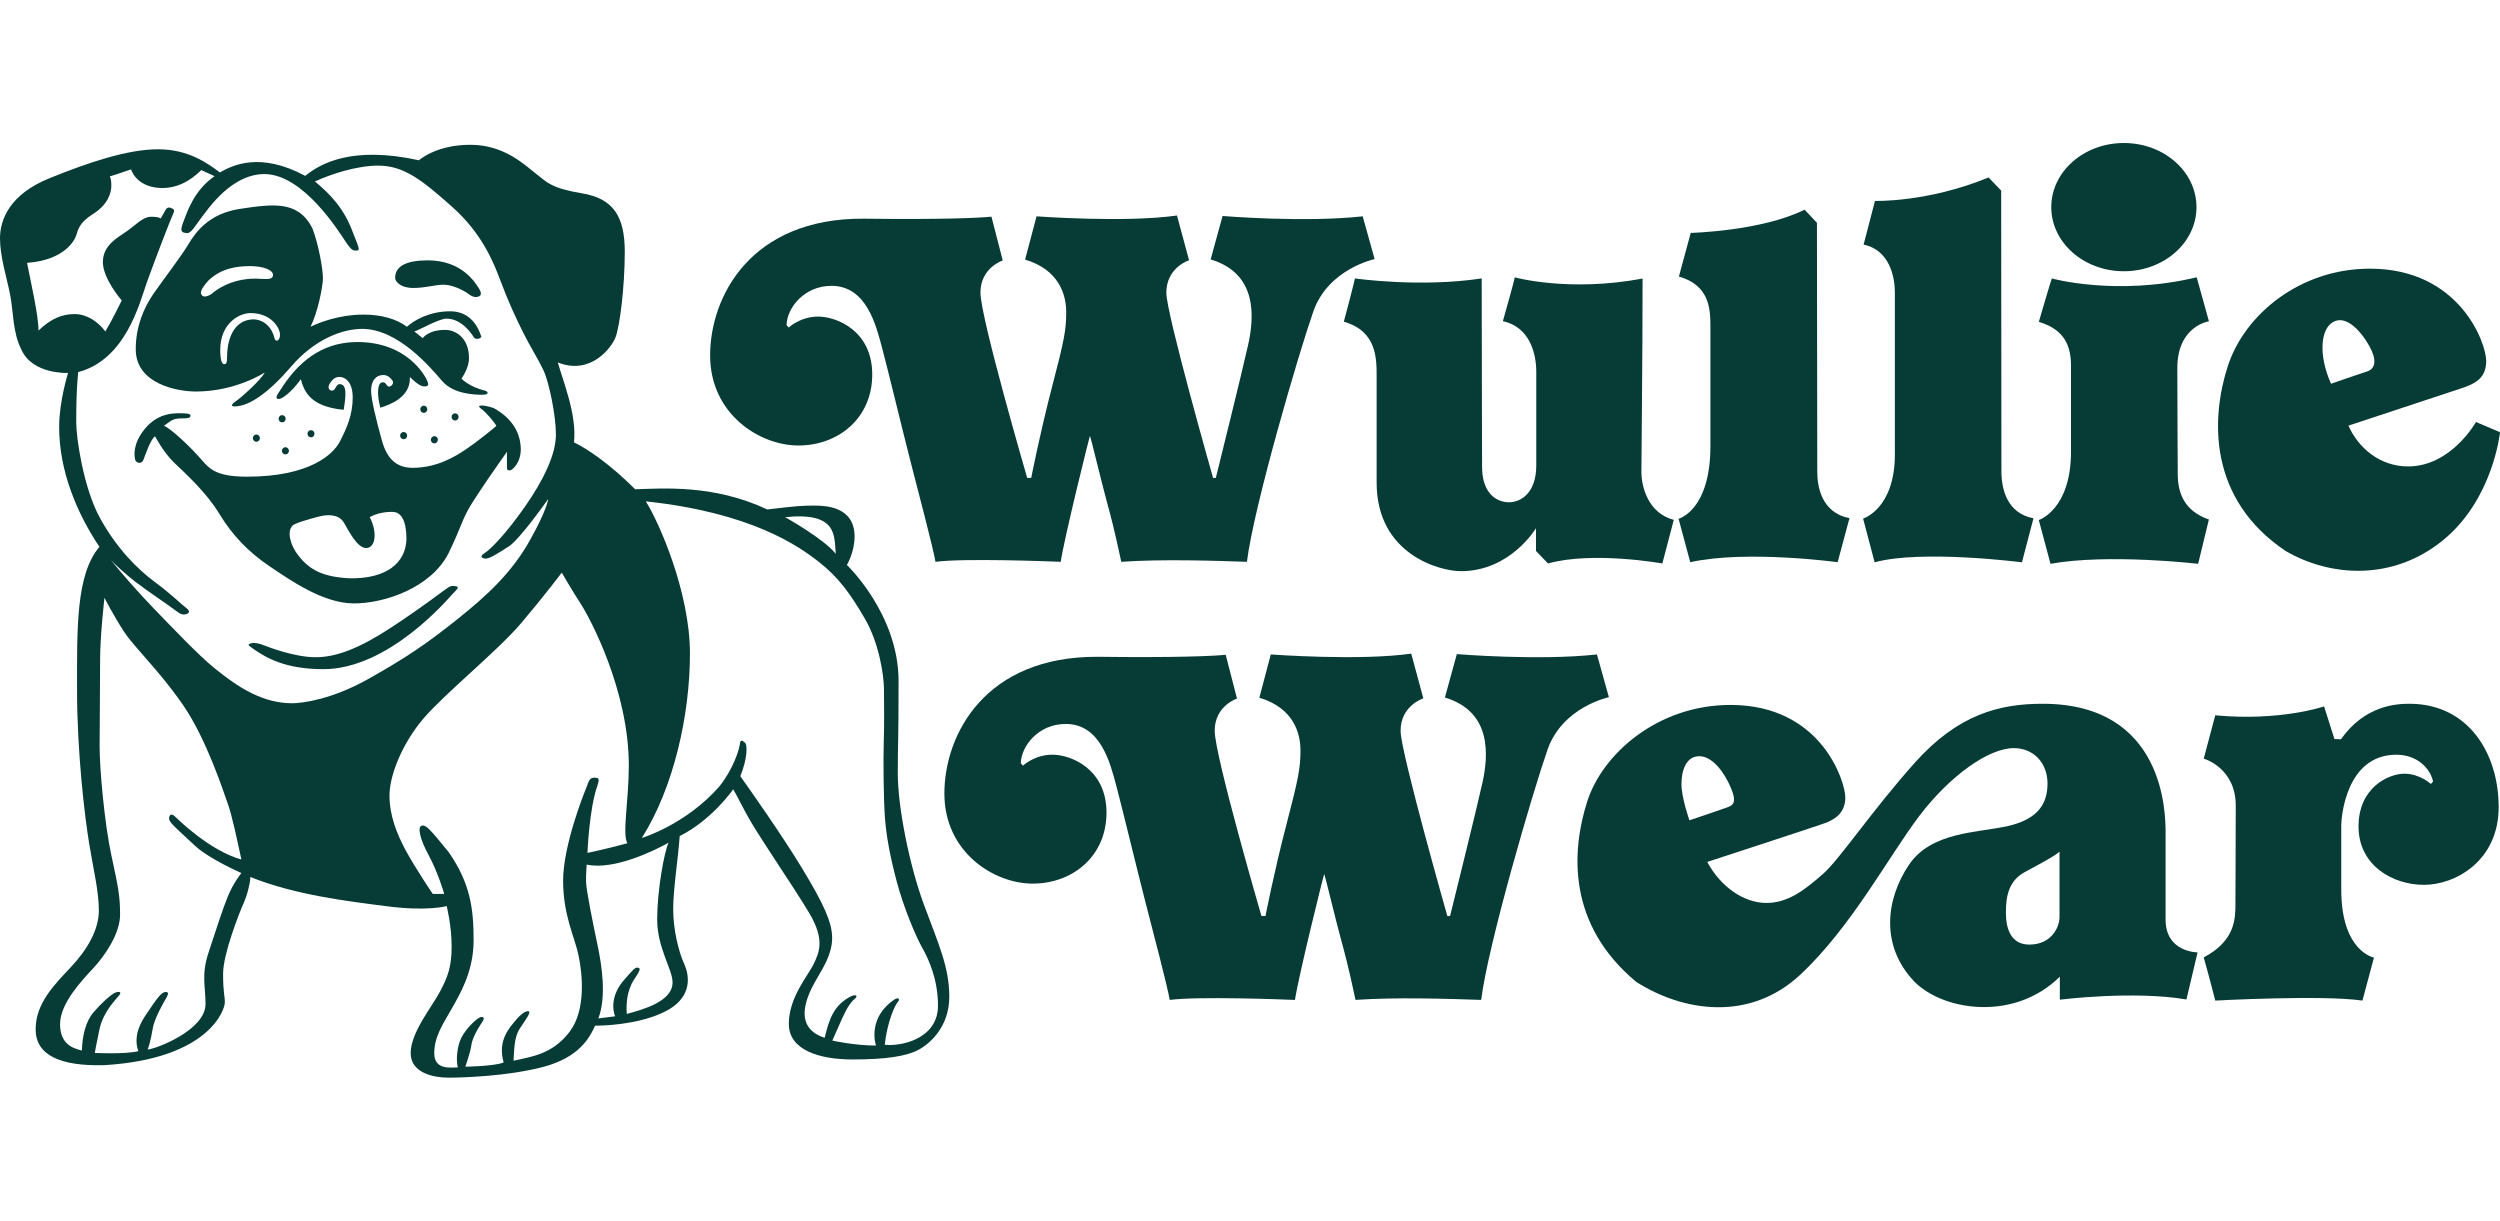 <svg xml:space="preserve" style="enable-background:new 0 0 1024 500;" viewBox="0 0 1024 500" height="500" width="1024" y="0px" x="0px" xmlns:xlink="http://www.w3.org/1999/xlink" xmlns="http://www.w3.org/2000/svg" id="Layer_1" version="1.1">
<style type="text/css">
	.st0{fill:#063B36;}
</style>
<g>
	<g>
		<path d="M327.03,182.48c16.24,0,30.24-11.09,30.24-29.11c0-18.02-14.75-23.7-22.12-23.7c-7.37,0-12.11,4.5-12.11,4.5
			s0,0-0.88-1.04c0.2-6.93,7.13-16.05,18.42-16.05c14.29,0,18.22,16.01,20.73,25.43c2.51,9.42,8.19,33.05,11.62,46.41
			c3.43,13.36,9.24,35.35,10.25,41.2c11.49-1.53,46.51-0.2,51.29,0c1.46-9.78,11.82-51.59,11.99-51.59c0.17,0,4.95,19.84,6.76,26.42
			c1.8,6.57,3.28,12.16,6.05,25.17c16.42-1.14,37.31-0.49,51.47,0c2.77-22.44,21.07-85.04,27.19-102.53
			c6.11-17.5,25.12-21.46,25.12-21.46s0,0-4.89-17.52c-23.91,2.64-57.39-0.14-57.39-0.14s0,0-4.89,17.79
			c19.48,5.82,17.76,24.01,15.39,34.84c-2.38,10.82-13.27,54.66-13.27,54.66h-1.12c0,0-19.15-67.24-19.15-75.83
			c0-10.42,9.31-13.33,9.31-13.33s0,0-4.95-18.33c-21.07,3.04-57.52,0.34-57.52,0.34s0,0-4.69,17.72
			c13.87,4.13,16.84,14.34,16.84,21.51s-0.73,11.23-5.75,30.44c-5.02,19.21-8.58,37.47-8.58,37.47h-1.65c0,0-19.15-65.68-19.15-75.9
			s9.13-13.16,9.13-13.16l-4.62-17.94c-4.91,0.5-19.97,1.22-52.25,0.82c-46.4-0.3-62.98,31.95-62.98,56.02
			S311.2,182.48,327.03,182.48z" class="st0"></path>
		<path d="M654.11,268.06c-23.91,2.64-57.39-0.14-57.39-0.14s0,0-4.89,17.79c19.48,5.82,17.76,24.01,15.39,34.84
			c-2.38,10.82-13.27,54.66-13.27,54.66h-1.12c0,0-19.15-67.24-19.15-75.83c0-10.42,9.31-13.33,9.31-13.33s0,0-4.95-18.33
			c-21.07,3.04-57.52,0.34-57.52,0.34s0,0-4.69,17.72c13.87,4.13,16.84,14.34,16.84,21.51s-0.73,11.23-5.75,30.44
			c-5.02,19.21-8.58,37.47-8.58,37.47h-1.65c0,0-19.15-65.68-19.15-75.9s9.13-13.16,9.13-13.16l-4.62-17.94
			c-4.91,0.5-19.97,1.22-52.25,0.82c-46.4-0.3-62.98,31.95-62.98,56.02s20.33,36.89,36.16,36.89c16.24,0,30.24-11.09,30.24-29.11
			c0-18.02-14.75-23.7-22.12-23.7c-7.37,0-12.11,4.5-12.11,4.5s0,0-0.88-1.04c0.2-6.93,7.13-16.05,18.42-16.05
			c14.29,0,18.22,16.01,20.73,25.43c2.51,9.42,8.19,33.05,11.62,46.41c3.43,13.36,9.24,35.35,10.25,41.2
			c11.49-1.53,46.51-0.2,51.29,0c1.46-9.78,11.82-51.59,11.99-51.59c0.17,0,4.95,19.84,6.76,26.41c1.8,6.57,3.28,12.16,6.05,25.17
			c16.42-1.14,37.31-0.49,51.47,0c2.77-22.44,21.07-85.04,27.19-102.53c6.11-17.5,25.12-21.46,25.12-21.46
			S658.99,285.57,654.11,268.06z" class="st0"></path>
		<path d="M550.43,131.75c13.66,3.99,13.44,15.08,13.44,23.05c0,7.97,0,13.59,0,42.91c0,29.32,25.77,36.24,34.52,36.24
			c20.33,0,30.75-17.61,30.75-17.61v9.34c0,0,0,0,4.93,5.11c18.3-5.11,46.83,0,46.83,0s0,0,4.68-17.86
			c-10.54-2.71-13.26-13.67-13.26-19.55c0-5.88,0.48-45.97,0.48-79.29c-30.24,5.68-52.34-0.49-52.34-0.49s-0.1,1.08-4.88,17.94
			c10.72,2.35,13.68,12.74,13.68,20.78s0,27.15,0,38.32c0,11.17-6.22,15.09-11.2,15.09c-4.98,0-11-3.53-11-14.51
			s-0.16-46.11-0.16-77.18c-25.25,3.84-51.94,0-51.94,0S554.82,115.41,550.43,131.75z" class="st0"></path>
		<path d="M687.54,212.49c0,0,0,0,4.79,17.79c22.9-5.11,60.37,0,60.37,0s0,0,4.85-18.07
			c-11.69-2.17-13.19-13.38-13.19-18.84c0-5.46-0.14-102.1-0.14-102.1s0,0-5.06-5.39c-17.71,8.82-46.63,9.52-46.63,9.52l-4.85,17.86
			c12.09,3.55,12.91,12.39,12.91,20.29c0,7.9,0,22.64,0,49.13S687.54,212.49,687.54,212.49z" class="st0"></path>
		<path d="M763.13,212.42c0,0,0,0,4.72,17.9c19.14-5.29,60.34,0,60.34,0s0,0,4.72-18.03
			c-10.84-2.03-13.13-11.95-13.13-19.3c0-7.36-0.1-114.94-0.1-114.94s0,0-5.17-5.36c-25.11,10.32-46.52,9.6-46.52,9.6l-4.66,17.9
			c10.92,2.29,12.81,13.72,12.81,19.6c0,5.88,0,43.97,0,66.32C776.14,208.43,763.13,212.42,763.13,212.42z" class="st0"></path>
		<path d="M835.09,213c0,0,0,0,4.8,17.93c23.78-4.27,60.47,0,60.47,0s0,0,4.4-18.14
			c-10.15-3.51-12.76-10.88-12.76-18.74c0-7.86-0.17-25.97-0.17-43.28c0-17.31,12.94-19.17,12.94-19.17s0,0-5-18.02
			c-32.94,7.86-59.34,0.47-59.34,0.47s-1.08,3.13-5.32,17.78c8.14,2.48,13.17,7.27,13.17,17.81c0,10.53,0,11.56,0,35.36
			S835.09,213,835.09,213z" class="st0"></path>
		<ellipse ry="26.26" rx="29.74" cy="84.84" cx="869.94" class="st0"></ellipse>
		<path d="M936.28,225.74c18.52,10.69,43.99,12.24,64.48-4.55c20.49-16.79,23.25-44.15,23.25-44.15l-9.85-4.19
			c0,0-10.12,18.2-27.82,18.2c-11.56,0-20.42-7.62-24.41-16.71c0,0,41.6-13.72,46.54-15.39c4.94-1.67,9.88-3.81,9.88-11.11
			c0-7.3-10.87-37.79-47.67-37.79c-28.62,0-51.33,18.78-58.17,39.93C905.64,171.14,904.29,204.36,936.28,225.74z M955.79,131.83
			c6.34-3.41,13.41,6.82,15.65,11.82c2.24,5.01,0.78,7.67-1.82,8.47c-2.6,0.8-14.83,5.07-14.83,5.07
			C949.47,145.22,950.54,134.54,955.79,131.83z" class="st0"></path>
		<path d="M887.02,376.66c0-13.5,0-28.03,0-35.64c0-7.61-0.24-52.76-50.36-52.76c-17.68,0-34.61,4.33-52.29,24.08
			c-17.68,19.75-30.94,39.78-37.71,45.66c-6.77,5.88-13.82,11.85-23.13,11.85c-9.31,0-18.78-6.64-24.25-16.8
			c0,0,43.62-14.23,48.11-15.86c4.49-1.63,8.45-4.42,8.45-10.59c0-6.18-9.56-37.86-47.03-37.86c-29.58,0-52.45,19.8-58.75,39.75
			c-6.3,19.95-8.36,50,20.17,73.71c19.02,12.09,46.29,16.55,67.26-3.05c20.97-19.6,36.44-48.94,48.81-65.14
			c12.37-16.2,28.19-27.58,38.5-27.58c8.48,0,13.86,6.39,13.86,14.47c0,8.08-3.67,14.6-16.22,17.44
			c-12.55,2.84-31.36,2.26-40.56,15.93c-9.21,13.67-12.08,32.96,2.45,48.02c12.08,11.85,40.79,16.09,59.38-2.25
			c0,9.08,0,9.43,0,9.43s29.98-3.81,51.86-0.09c4.56-19.29,4.56-19.29,4.56-19.29S887.02,390.15,887.02,376.66z M688.73,321.17
			c0-5.65,1.94-11.43,7.27-11.43s10.22,6.36,13.04,13.13c2.82,6.77,0.19,7.16-2.38,8.12c-2.57,0.96-14.67,5.01-14.67,5.01
			S688.73,326.82,688.73,321.17z M843.58,375.56c0,4.34-3.36,11.34-12.37,11.34c-7.42,0-9.6-6.27-9.6-13.09
			c0-6.82,1.18-13.03,7.72-16.59c6.54-3.56,12.13-6.46,14.25-8.39C843.58,348.83,843.58,371.21,843.58,375.56z" class="st0"></path>
		<path d="M986.85,288.26c-5.58,0-18.33,0.82-28,14.55c-2.66-0.09-2.66-0.09-2.66-0.09l-4.25-13.38
			c0,0-17.77,6.16-44.57,3.65c-4.72,17.74-4.72,17.74-4.72,17.74s13.11,3.7,13.11,19.19c0,15.49-0.13,34.42-0.13,40.4
			c0,5.99-0.13,15.05-12.98,21.83c2.62,9.37,4.72,17.69,4.72,17.69s43.92-2.39,60.28,0c4.72-17.62,4.72-17.62,4.72-17.62
			s-13.39-2.39-13.39-27.83c0-25.44,0-23.12,0-26.37s1.94-28.89,22.57-28.89c8.15,0,13.75,5.2,15.04,10.94
			c-0.9,1.05-0.9,1.05-0.9,1.05s-4.5-4.21-10.88-4.21c-6.38,0-18.76,5.6-18.76,21.6s14,23.92,26.84,23.92
			c12.84,0,30.56-9.86,30.56-31.82S1011.12,288.26,986.85,288.26z" class="st0"></path>
	</g>
	<g>
		<path d="M378.46,370.6c-5.9-15.93-10.73-39.89-10.73-53.84s0.32-10.33,0.32-37.8c0-27.47-21.17-47.56-21.17-47.56
			s3.15-5.2,3.15-11.61c0-12.21-11.6-12.7-16.52-12.7c-4.92,0-6.84,0.11-19.24,1.59c-21.92-10.35-43.03-8.6-54.09-8.27
			c-10.48-10.4-19.51-16.54-25.07-19.22c1.23-11.33-4.54-25.19-6.63-32.74c13.31,5.37,21.97-5.86,23.68-10.4
			c1.71-4.54,3.74-20.48,3.74-34.93c0-14.45-4.65-21.79-17.48-23.93c-12.83-2.14-14.33-4.54-18.76-7.94
			c-4.44-3.39-12.87-11.95-27.01-11.95s-21.05,6.35-21.05,6.35c-27.69-6.09-40.55,1.5-46.58,6.38c-18.57-9.95-29.72-4.36-34.95-1.41
			c-5.06-3.71-12.82-9.48-25.29-9.48c-12.47,0-28.34,5.3-44.61,11.9C3.91,79.63,0,90.05,0,97.59s2.7,15.78,4.14,23.08
			c1.44,7.3,0.98,15.43,4.66,22.61c4.6,10.19,19.08,9.48,19.08,9.48s-3.65,11.56-3.65,22.1c0,18.05,7.23,35.26,16.5,49.13
			c-9.68,11.37-9.17,33.59-9.17,58.73c0,25.14,3.1,51.64,5,63.04c1.9,11.4,3.93,19.45,3.93,27.25c0,7.8-4.7,15.97-11.55,23.23
			c-6.84,7.25-14.34,14.81-14.34,25.36c0,10.55,9.94,15.18,28.15,14.69c42.97-2.62,49.34-22.74,49.34-25.67
			c0-2.93-0.71-3.78-0.71-11.83c0-8.05,6.67-24.99,8.27-28.53c1.61-3.54,2.74-8.11,2.92-11.03c18.39,7.38,39.64,9.88,56.18,12.01
			s24.22-0.12,24.22-0.12s2.02,8.11,2.02,16.58s-1.67,12.68-4.94,18.78c-3.27,6.1-11.84,16.52-11.84,24.87s9.82,10.06,15.36,10.06
			c5.54,0,23.75-0.49,38.69-4.33c15.06-3.96,19.22-12.01,21.49-16.95c8.09-0.06,21.49-1.46,30.53-6.83
			c8.99-5.49,8.27-13.47,5.95-18.53c-2.32-5.06-4.49-14.12-4.49-22.33c0-8.2,1.96-20.27,2.67-30c13.27-6.6,21.91-19.15,21.91-19.15
			s1.34,2.25,5.34,9.97c4.01,7.72,19.32,29.76,25.84,40.78c6.52,11.02,4.01,16.17,1.73,20.91c-2.28,4.75-10.13,13.59-10.13,24.45
			c0,10.86,12.8,14.56,26.15,14.56s22.15-1.29,27.09-4.02c4.95-2.73,12.49-9.65,12.49-21.72S384.37,386.54,378.46,370.6z
			 M342.33,226.84c-4.88-6.16-20.74-15.01-20.74-15.01C343.32,209.58,341.62,219.66,342.33,226.84z M70.46,337.48
			c1.26,1.39,3.52,3.49,9.45,8.97c5.93,5.48,18.97,11.14,18.97,11.14s-3.24,3.91-5.57,9.62c-2.34,5.71-4.58,13.08-7.78,22.61
			c-3.19,9.53-1.35,13.81-1.35,21.46c0,10.68-20.33,18.39-23.68,18.61c0.22-0.56,1.36-4.07,2.02-8.4
			c0.66-4.33,4.56-10.94,5.35-12.32c0.79-1.38,1.55-2.67,0.22-2.85c-2.07-0.12-3.9,2.83-8.34,9.37c-4.44,6.54-4.37,11.42-3.07,14.88
			c-5.64,1.34-17.84,0.72-17.84,0.72s0.35-2.42,1.9-9.68c1.55-7.26,6.69-12.15,8.11-13.96c1.42-1.81-1.01-1.6-2.48-0.63
			c-1.47,0.96-4.75,3.74-8.08,7.64c-3.33,3.9-4.6,9.96-4.74,15.64c-3.48-0.87-8.95-2.4-8.95-10.84c0-8.44,8.95-17.9,13.64-22.92
			c4.69-5.02,10.94-14.19,10.94-21.82c0-7.64-0.71-11.2-3.55-24.3c-2.84-13.09-4.83-35.5-4.83-44.6s0.21-25.97,0.21-35.79
			c0-9.82,1.78-25.17,1.78-25.17s3.49,6.96,7.97,13.81c4.49,6.86,14.2,15.64,24.04,29.84c9.84,14.2,16.88,36.2,18.56,40.88
			c1.67,4.68,3.53,13.49,5.51,22.67c-12.95-3.57-25.96-16.44-27.19-17.6c-1.23-1.16-1.89-0.93-2.26-0.1
			C69.05,335.19,69.21,336.09,70.46,337.48z M150.97,278.05c-14.75,8.31-26.85,10.01-31.44,10.01c-13.94,0-25.19-9.24-31.56-14.28
			c-6.37-5.04-18.74-18.11-24.68-24.23c-5.82-5.99-14.74-16.02-17.84-20.24c1.21,1.52,5.71,5.67,9.99,8.99
			c4.59,3.55,14.48,10.17,16.5,11.78c2.02,1.61,3.05,1.89,4.47,1.42c1.42-0.46,1.3-1.48-0.33-2.63c-1.63-1.14-5.11-4.87-12.48-10.33
			s-15.76-13.88-22.62-26.31c-6.86-12.43-9.75-33.1-9.75-39.09s0.06-13.36,0.79-20.73c19.5-5.11,25.17-28.34,28.12-36.7
			c2.95-8.36,10.12-26.86,10.89-28.4c0.77-1.54-0.11-1.78-1.29-2.22c-0.65-0.24-1.4-0.02-1.86,0.79c-0.45,0.81-2.05,3.62-2.05,3.62
			s-0.52-0.71-3.93-0.71c-3.41,0-6.09,3.24-10.05,5.99c-3.96,2.74-9.71,5.73-9.71,12.59c0,6.86,7.72,15.7,7.72,15.7
			s-4.2,8.6-6.71,12.71c-2.82-3.85-7.46-7.13-12.55-7.13c-5.09,0-9.6,1.74-14.84,6.76c0.1-5.76-3.25-20.37-4.68-27.74
			c15.39-1.13,19.46-9.23,20.14-11.24c0.69-2.01,1.02-5.15,6.9-8.8c5.88-3.65,7.48-8.4,7.48-11.57c0-3.18-0.64-3.8-0.64-3.8
			s4.24-1.28,8.73-2.88c1.35,3.91,5.52,7.63,12.86,7.63c8.34,0,13.83-5.4,15.9-7.34c0,0,0,0,5.44,2.5
			c-8.28,5.69-11.11,14.29-12.7,18.47c-1.59,4.18-0.96,4.53,1.13,4.82c2.1,0.29,3.06-2.38,8.05-8.77
			c7.43-9.93,15.65-15.39,23.87-15.39c16.1,0,30.75,23.89,33.39,27.79c2.64,3.91,3.23,3.57,4.53,3.52c1.3-0.04,1.09-0.64-1.55-7.22
			c-3.52-9.71-9-15.58-15.61-21.06c6.47-2.98,17.04-6.49,25.95-6.49c10.5,0,17.95,5.95,30.14,16.78s16.94,22.4,20,30.63
			c3.06,8.23,6.41,15.39,9.28,21.12s5.98,10.54,8.23,15.29c2.25,4.75,5.1,18.47,5.1,26.33s-4.76,18.21-12.64,29.48
			c-7.88,11.27-14.02,17.38-16.22,18.83c-2.2,1.45-2.05,2.1-0.34,2.48c1.71,0.38,5.48-2.14,9.95-5
			c4.47-2.86,16.09-19.38,16.09-19.38s-0.33,4.18-7.58,17.06c-7.25,12.88-17.03,22.16-29.86,32.37
			C174.31,264.04,165.73,269.74,150.97,278.05z M236.95,391.22c1.58,7.43,3.23,22.44-3.7,31.48c-6.93,9.04-15.33,10.11-22.91,11.77
			c0.35-4.25,0.06-9.43,2.68-13.35c2.62-3.91,4.42-6.38,3.61-6.85c-0.81-0.47-3.04,0.72-5.49,3.73c-2.44,3.01-7.43,8.12-4.85,17.18
			c-3.64,1.56-15.68,1.74-15.68,1.74s2.09-6.02,2.44-8.74c0.35-2.72,2.44-6.52,3.68-8.34c1.24-1.81,2.16-3.19,0.57-3.3
			c-1.59-0.11-6.51,4.86-8.32,8.48c-1.8,3.62-2.26,9.21-1.45,12.18c-2.62,0-9.66,1.27-9.66-5.76s3.82-12.36,7.08-18.16
			c3.26-5.8,9.04-15.16,9.04-28.09c0-12.92-1.3-23.35-10.22-36.17c-7.88-9.71-9.43-11.39-11.12-10.78
			c-1.7,0.61-0.65,5.47,2.94,12.06c3.59,6.59,6.33,15.42,6.33,15.86h-4.66c0,0-7.17-10.62-10.96-17.62
			c-3.79-7-6.77-14.55-6.77-22.73s5.21-21.28,13.87-31.46c8.66-10.19,30.38-27.72,39.92-38.95c9.54-11.23,16.78-20.86,16.78-20.86
			s4.19,7.28,7.92,13.03c3.72,5.75,19.54,35.39,19.54,65.97c0,14.41-2.79,28.15-0.58,31.84c-6.28,1.8-16.36,3.98-16.36,3.98
			s0.72-18.27,4.07-27.51c0.9-3.04,0.73-3.3-1.37-3.3c-2.1,0-2.24,1.9-3.34,4.54c-1.1,2.64-9.33,23.49-9.33,37.62
			S235.37,383.79,236.95,391.22z M256.73,415.32c-0.69-9.41,2.76-13.78,3.84-15.41c1.08-1.63,2.11-3.36,0.82-3.53
			c-1.29-0.18-1.51,0.09-6.51,5.87c-5.91,7.64-2.91,14.02-2.91,14.02s0,0-6.87,0.88c3.33-9.01,1.5-21.32-0.38-30.22
			c-1.88-8.9-4.61-22.36-4.67-25.77c-0.05-3.41,0.27-7.03,0.27-7.03c11.28,2.5,28.39-6.07,33.52-8.95
			c-1.77,3.67-4.66,19.65-4.66,31.4c0,11.75,6.3,20.36,6.3,25.84C275.48,410.32,263.07,413.55,256.73,415.32z M362.39,427.92
			c1.06-9.46,4.11-16.11,5.35-17.51c1.23-1.4-0.03-2.08-1.63-0.84c-8.51,5.86-8.67,14.24-7.31,18.68
			c-8.34,0.07-17.88-2.02-17.88-2.02s1.94-4.44,3.97-8.99c2.04-4.55,3.67-6.83,5.24-8.13c1.57-1.3,0.33-2.26-2.5-0.51
			c-6.17,3.55-8.06,8.96-9.84,16.48c-15.48-4.95-4.71-21.5-2.75-25.01c1.96-3.51,5.81-9.28,5.81-15.86
			c0-6.58-3.68-14.21-12.01-28.05c-8.34-13.84-21.48-32.42-25.6-38.23c3.13-7.84,2.78-12.92,2.02-13.57
			c-0.75-0.65-1.98-1.99-2.18,0.24c-0.2,2.24-2.73,10.45-8.48,17.59c-13.89,15.76-31.71,21.03-31.71,21.03
			c13.06-20.62,19.71-50.33,19.71-75.51s-12.74-53.99-18.09-62.36c43.16,4.62,62.55,18.25,70.86,24.77
			c8.31,6.53,13.01,13.23,18.86,23.25c5.85,10.03,7.8,23.22,7.84,28.78c0.04,5.56,0.17,14.5-0.08,21.66
			c-0.25,7.16-0.08,23.57,0.47,31.04s2.03,15.54,4.79,26.04c2.75,10.5,7.8,22.53,10.42,27.17c2.63,4.64,6.53,12.98,6.53,23.87
			C384.17,425.84,368.53,428.7,362.39,427.92z" class="st0"></path>
		<path d="M144.99,247.16c12.67,0,31.6-6.49,38.71-20.53c5.48-11.23,5.62-14.29,9.77-20.76
			c4.16-6.48,9.11-13.69,11.35-16.8c2.24-3.11,2.82-4.03,2.82-4.03s0,5.11,0,6.37c0,1.26,0.43,1.26,1.26,1.26
			c0.83,0,4.41-2.96,4.41-8.66c0-4.15-1.47-11.6-11.14-16.88c-4.69-1.6-7.31-1.21-5.15,0.26c2.15,1.47,5.74,5.88,6.29,7.05
			c-1.9,1.69-8.28,6.79-12.33,9.52c-4.05,2.73-11.74,7.66-21.92,7.66c-6.17,0-10.43-3.11-12.67-11.29S152,163.69,152,159.89
			c0-3.81,1.9-6.29,4.98-6.29c2.22,0,3.27,1.69,3.7,2.16c0.43,0.47,0.43,1.4-0.17,2.01c-0.6,0.61-1.59,0.96-2.19-0.17
			c-0.6-1.14-1.79-1.34-2.62-0.52c-0.82,0.82-1.45,4.2,0.09,9.91c3.73-1.17,12.49-4.17,12.09-12.56c2.93,2.86,4.84,4.02,6.23,3.85
			c1.39-0.17,1.59-0.61,0.85-2.39c-0.74-1.78-8.11-15.79-28.54-15.79c-11.91,0-22.67,5.37-31.62,19.73
			c-1.93,2.62-1.93,3.62-0.63,3.62c1.3,0,5.2-2.71,9.05-8.12c1.25,4.45,3.36,11.2,17.56,12.53c1.03-6.38,1.27-10.51-1.66-10.51
			c-1.6,0-1.62,2.65-3.09,2.65s-1.96-1.46-0.82-3.14c1.14-1.68,2.27-2.48,3.87-2.48c1.6,0,5.39,1.26,5.39,8.44
			s-2.52,12.68-5.21,17.96c-2.69,5.29-12.42,14.47-38.06,14.47c-13.95,0-15.75-3.76-20.1-8.57c-4.35-4.81-11.69-11.58-13.95-12.24
			c2.86-2.1,3.78-3.05,6.9-3.05c3.12,0,3.98-0.23,3.98-1.11c0-0.88-1.5-1.01-4.55-1.01s-8.98,0.18-14.1,6.34
			c-5.13,6.16-4.39,11.19-4.02,12.66c0.37,1.47,2.66,2,3.39,0.08c0.74-1.93,2.96-8.54,4.77-9.63c0,0,3.42,6.58,7.83,10.81
			c4.41,4.23,13.11,12.03,18.52,20.98c5.41,8.95,12.15,15.77,20.49,21.4C118.68,237.51,132.32,247.16,144.99,247.16z M120.72,214.7
			c3.01-1.4,10.27-3.28,11.53-3.47c2.69-0.41,6.66-0.47,8.64,2.88c1.98,3.35,5.4,10.37,9.1,10.37c3.69,0,4.8-6.2,1.45-12.67
			c3.46-1.91,7.31-2.14,8.68-2.14c1.37,0,6.32-0.58,6.36,11.15c-0.27,9.79-8.22,16.26-23.1,16.06c-10.89-0.55-17.13-3.2-22.34-10.99
			C118.09,221.1,117.71,216.11,120.72,214.7z" class="st0"></path>
		<path d="M103.57,179.46c0,0.82,0.65,1.48,1.44,1.48c0.8,0,1.44-0.66,1.44-1.48c0-0.82-0.65-1.48-1.44-1.48
			C104.21,177.98,103.57,178.64,103.57,179.46z" class="st0"></path>
		<path d="M115.47,184.65c0,0.82,0.65,1.48,1.44,1.48c0.8,0,1.44-0.66,1.44-1.48s-0.65-1.48-1.44-1.48
			C116.12,183.17,115.47,183.83,115.47,184.65z" class="st0"></path>
		<path d="M128.82,177.67c0-0.82-0.65-1.48-1.44-1.48c-0.8,0-1.44,0.66-1.44,1.48c0,0.82,0.65,1.48,1.44,1.48
			C128.17,179.14,128.82,178.48,128.82,177.67z" class="st0"></path>
		<path d="M163.89,178.43c0,0.82,0.65,1.48,1.44,1.48c0.8,0,1.44-0.66,1.44-1.48c0-0.82-0.65-1.48-1.44-1.48
			C164.53,176.95,163.89,177.61,163.89,178.43z" class="st0"></path>
		<path d="M176.48,180.13c0,0.82,0.65,1.48,1.44,1.48c0.8,0,1.44-0.66,1.44-1.48c0-0.82-0.65-1.48-1.44-1.48
			C177.12,178.66,176.48,179.32,176.48,180.13z" class="st0"></path>
		<path d="M184.96,170.77c0,0.82,0.65,1.48,1.44,1.48s1.44-0.66,1.44-1.48c0-0.82-0.65-1.48-1.44-1.48
			S184.96,169.96,184.96,170.77z" class="st0"></path>
		<path d="M172.14,167.64c0,0.82,0.65,1.48,1.44,1.48c0.8,0,1.44-0.66,1.44-1.48c0-0.82-0.65-1.48-1.44-1.48
			C172.79,166.16,172.14,166.82,172.14,167.64z" class="st0"></path>
		<path d="M115.56,170.04c-0.8,0-1.44,0.66-1.44,1.48c0,0.82,0.65,1.48,1.44,1.48c0.8,0,1.44-0.66,1.44-1.48
			C117,170.7,116.36,170.04,115.56,170.04z" class="st0"></path>
		<path d="M80.23,160.37c16.41,0,28.22-7.81,28.22-7.81c-1.48,3.01-9.81,10.43-11.82,11.76
			c-2.01,1.33-2.36,2.36,0.18,2.12c5.67-0.42,13.3-5.63,22.6-16.47c9.31-10.84,20.66-15.26,28.94-15.26
			c14.78,0,28.07,15.94,32.8,21.41c4.74,5.47,13.75,5.57,16.51,5.57c2.77,0,2.34-1.23,1.17-1.61c-6.91-1.71-9.81-5-9.81-5
			s3.08-4.23,3.08-8.34c0-8.42-5.51-11.62-9.8-11.62c-6.93,0-9.16,3.4-9.16,3.4s-0.73-0.54-3.44-2.78
			c1.17-0.08,10.01-5.23,13.17-5.23c6.4,0,10.49,6.47,11.22,7.68c0.73,1.2,3.32,0.41,3-0.46c-2.31-7.01-6.81-10.22-12.75-10.22
			c-8.42,0-14.77,3.69-17.66,6.34c-4.21-3.22-10.61-4.99-17.61-4.99c-10.86,0-18.98,3.64-21.87,4.94
			c2.94-5.77,5.07-16.43,5.07-19.91c0-3.48-1.67-13.46-4.31-20.38c-5.84-11.49-16.24-9.93-29.38-8
			c-13.14,1.92-18.47,9.67-21.41,14.55c-2.94,4.89-9.74,13.77-14.06,19.91c-4.31,6.13-7.51,13.98-7.51,23.03
			C55.6,157.56,73.2,160.37,80.23,160.37z M114.69,137c0.04,2.54-1.65,3.3-2.23,1.69c-1.45-6.27-6.16-7.98-8.81-7.88
			c-9.8,0.38-10.63,11.91-10.63,14.96c0,3.05-0.33,3.39-1.24,3.39c-0.91,0-1.57-1.86-1.57-5.8c0-11.06,7.9-15.12,12.37-15.12
			C111.3,128.23,114.65,134.46,114.69,137z M85.35,114.92c5.18-4.97,11.4-5.92,17.1-5.92c5.7,0,9.7,1.74,9.37,3.87
			c-0.33,2.12-3.85,1.25-7.22,1.25c-10.07,0-16.29,4.85-17.51,5.92c-1.22,1.06-3.25,1.81-4.07,1.18
			C81.68,120.2,81.98,118.75,85.35,114.92z" class="st0"></path>
		<path d="M169.24,117.95c5.23,0,8.79-1.33,12.43-1.33c3.65,0,8.21,2.26,10.23,3.79c2.02,1.52,3.22,1.38,4.18,1.03
			s1.39-1.33,0-3.44c-1.39-2.11-6.77-11.36-20.84-11.36c-8.59,0-13.39,2.26-13.39,7.18C161.85,115.3,164.01,117.95,169.24,117.95z" class="st0"></path>
		<path d="M186.68,240.11c-1.81-0.23-1.9-0.27-3.93,1.09c-2.03,1.36-8.84,6.81-22.22,15.63
			c-13.39,8.82-22.85,12.37-31.3,12.37c-8.45,0-19.06-4.06-21.56-5.03c-2.5-0.97-4.37-0.97-5.48-0.44
			c-0.54,0.25-0.73,0.52,1.52,2.01c5.27,3.66,13.03,8.35,28.74,8.35c26.76,0,51-28.77,52.77-30.63
			C186.99,241.6,188.49,240.34,186.68,240.11z" class="st0"></path>
	</g>
</g>
</svg>
